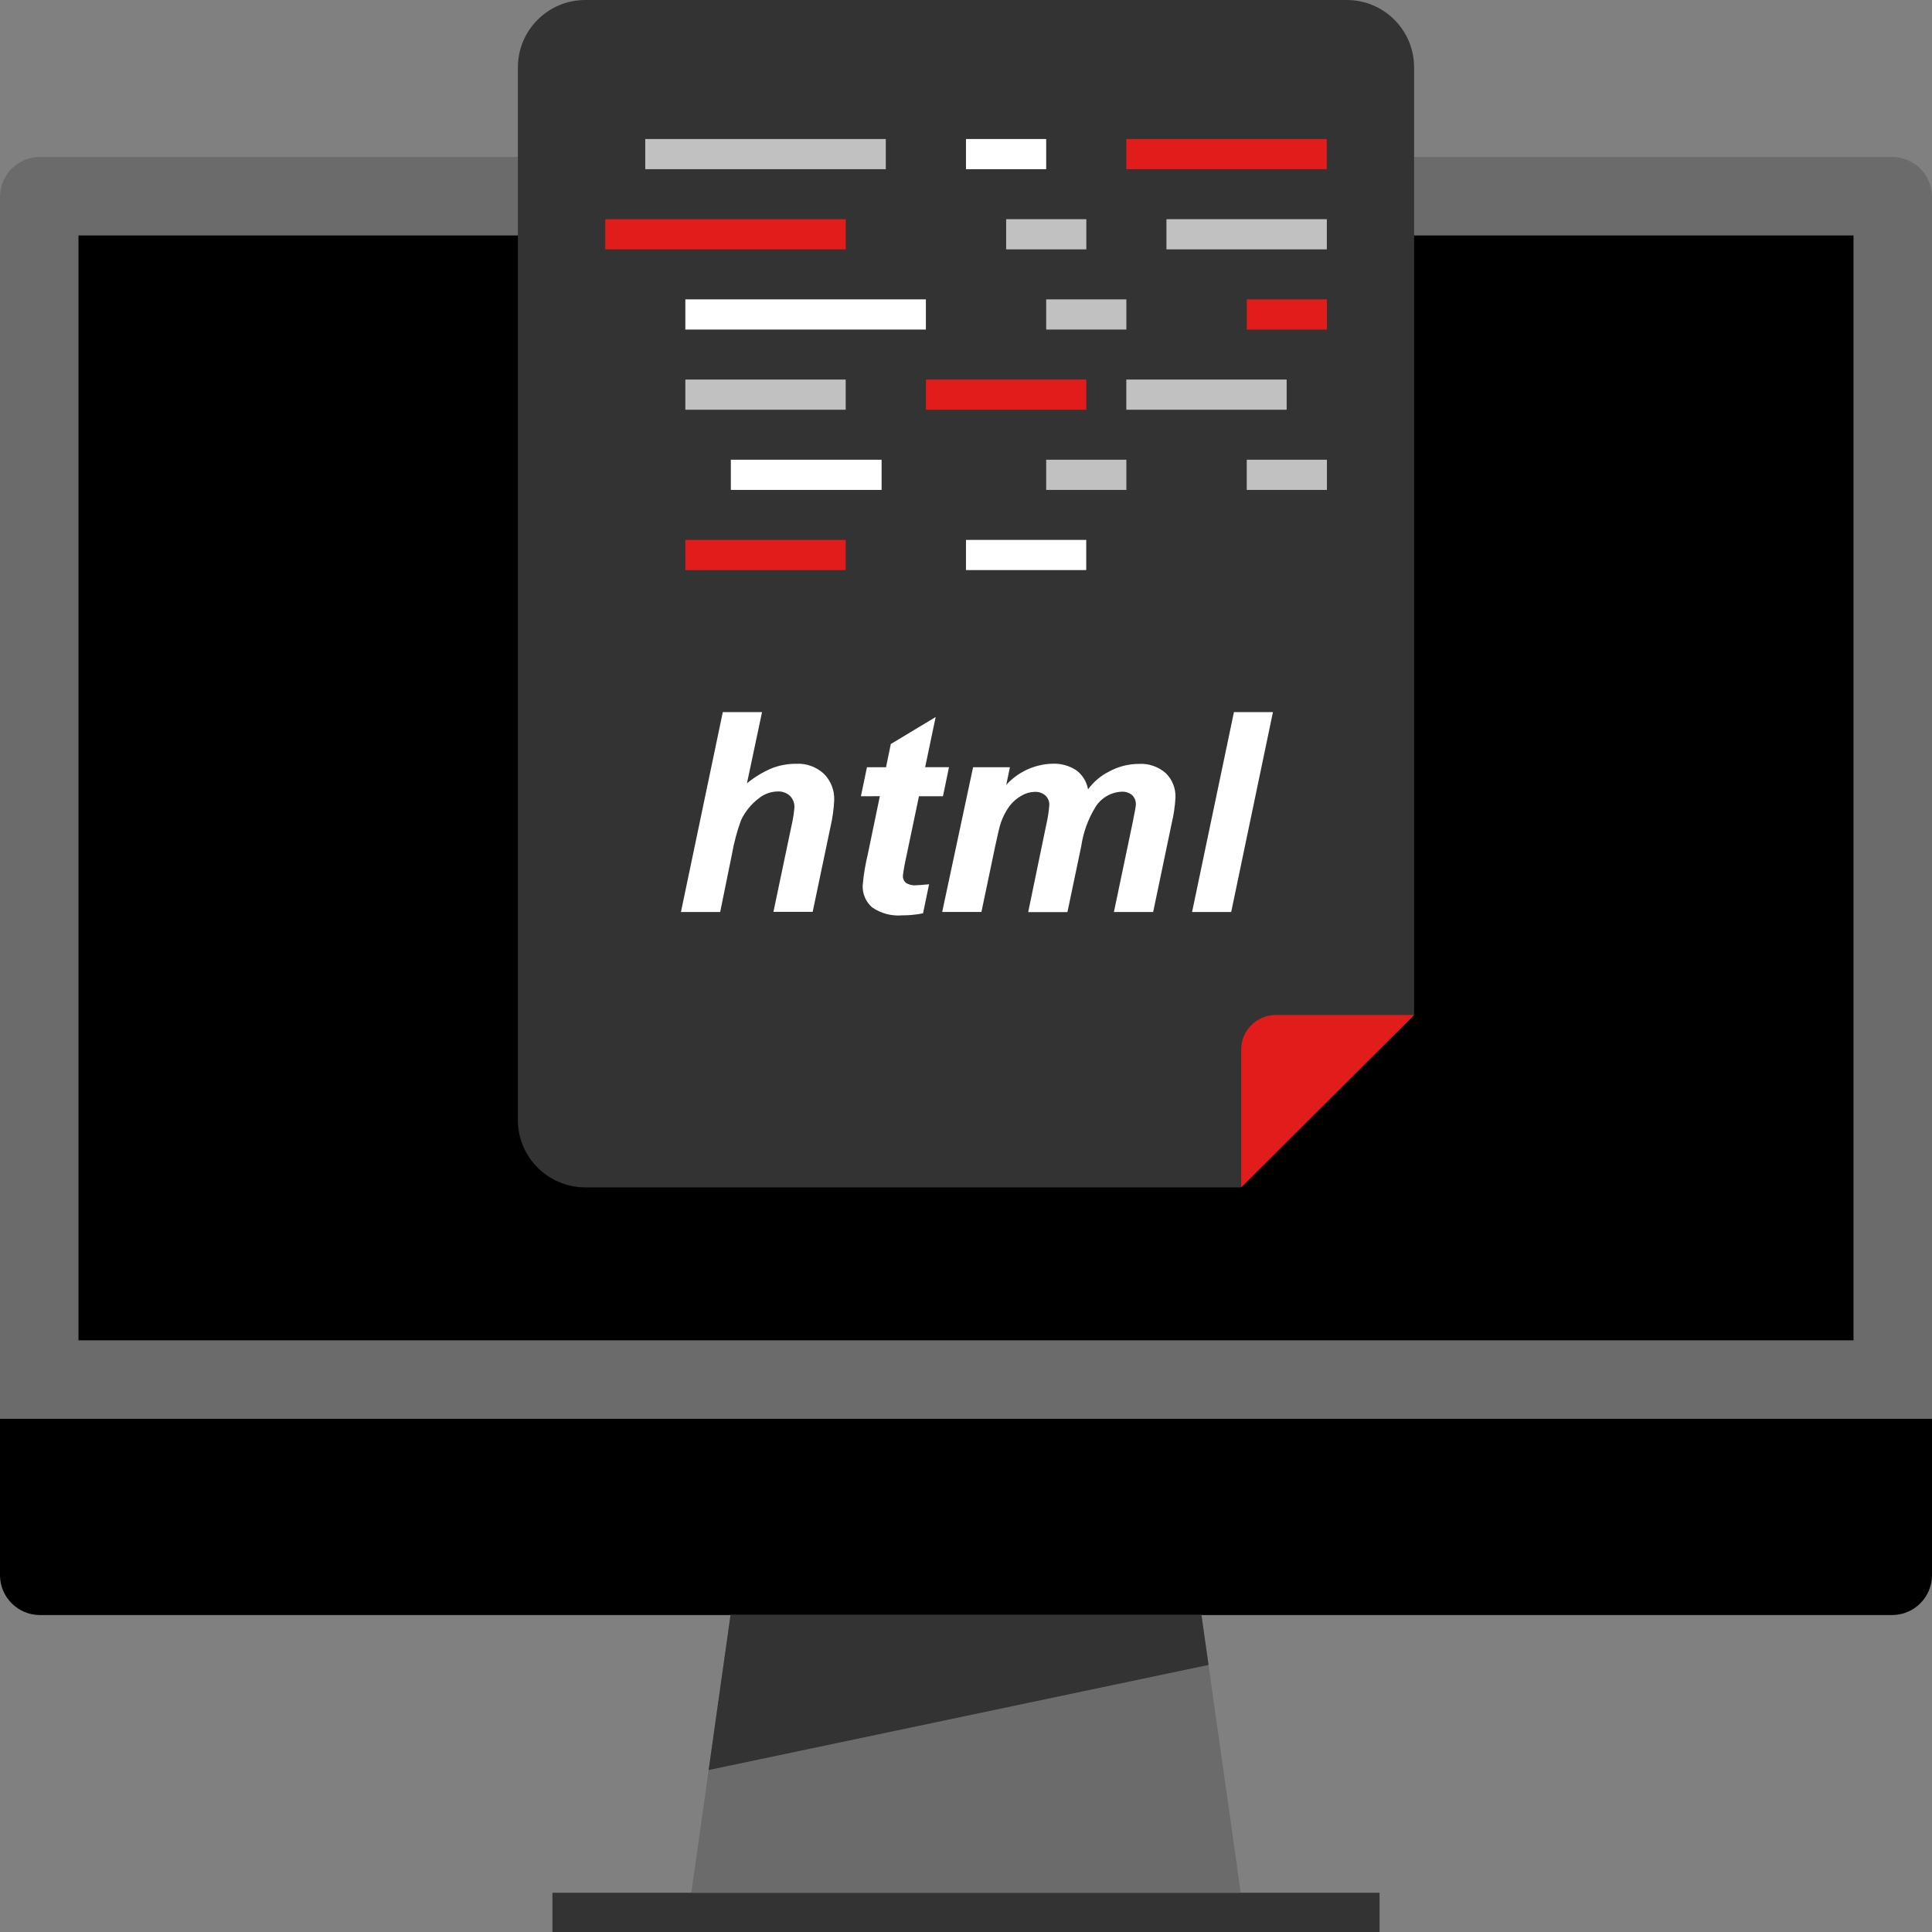 <?xml version="1.0" encoding="iso-8859-1"?>
<!-- Generator: Adobe Illustrator 19.0.0, SVG Export Plug-In . SVG Version: 6.00 Build 0)  -->
<svg version="1.1" id="Layer_1" xmlns="http://www.w3.org/2000/svg" xmlns:xlink="http://www.w3.org/1999/xlink" x="0px" y="0px"
	 viewBox="0 0 512 512" style="enable-background:new 0 0 512 512;" xml:space="preserve">
<rect x="0" y="0" width="512" height="512" fill="#808080" stroke="none"/>
<path style="fill:#6B6B6B;" d="M0,376V52c0.104-5.704,4.696-10.296,10.4-10.4h491.2c5.704,0.104,10.296,4.696,10.4,10.4v324H0z"/>
<path d="M512,376v41.6c-0.104,5.704-4.696,10.296-10.4,10.4H10.4c-5.704-0.104-10.296-4.696-10.4-10.4V376H512z"/>
<rect x="146.4" y="501.6" style="fill:#333333;" width="219.2" height="10.4"/>
<polygon style="fill:#6B6B6B;" points="328.8,501.6 183.2,501.6 193.6,428 318.4,428 "/>
<rect x="20.8" y="62.4" width="470.4" height="292.8"/>
<g>
	<polygon style="fill:#333333;" points="318.4,428 193.6,428 187.792,469.08 320.272,441.224 	"/>
	<path style="fill:#333333;" d="M328.928,314.664H155.056c-9.824-0.024-17.784-7.984-17.808-17.808V17.808
		C137.272,7.984,145.232,0.024,155.056,0h201.888c9.824,0.024,17.784,7.984,17.808,17.808v251.2"/>
</g>
<path style="fill:#E21B1B;" d="M328.928,278.12v36.552l45.824-45.688h-36.688C333.024,269,328.944,273.08,328.928,278.12z"/>
<rect x="255.992" y="143.08" style="fill:#FFFFFF;" width="31.872" height="8"/>
<rect x="181.624" y="143.08" style="fill:#E21B1B;" width="42.496" height="8"/>
<rect x="181.624" y="100.584" style="fill:#C1C1C1;" width="42.496" height="8"/>
<rect x="245.376" y="100.584" style="fill:#E21B1B;" width="42.504" height="8"/>
<g>
	<rect x="298.48" y="100.584" style="fill:#C1C1C1;" width="42.496" height="8"/>
	<rect x="330.4" y="121.832" style="fill:#C1C1C1;" width="21.248" height="8"/>
	<rect x="277.248" y="121.832" style="fill:#C1C1C1;" width="21.248" height="8"/>
</g>
<rect x="193.68" y="121.832" style="fill:#FFFFFF;" width="39.952" height="8"/>
<rect x="330.4" y="79.336" style="fill:#E21B1B;" width="21.248" height="8"/>
<rect x="277.248" y="79.336" style="fill:#C1C1C1;" width="21.248" height="8"/>
<rect x="181.624" y="79.336" style="fill:#FFFFFF;" width="63.744" height="8"/>
<rect x="298.48" y="36.84" style="fill:#E21B1B;" width="53.12" height="8"/>
<rect x="255.992" y="36.84" style="fill:#FFFFFF;" width="21.256" height="8"/>
<g>
	<rect x="171" y="36.84" style="fill:#C1C1C1;" width="63.744" height="8"/>
	<rect x="309.12" y="58.088" style="fill:#C1C1C1;" width="42.504" height="8"/>
	<rect x="266.64" y="58.088" style="fill:#C1C1C1;" width="21.248" height="8"/>
</g>
<rect x="160.4" y="58.088" style="fill:#E21B1B;" width="63.736" height="8"/>
<g>
	<path style="fill:#FFFFFF;" d="M190.856,241.688h-10.4l11.096-52.976h10.4l-4,18.864c1.984-1.624,4.184-2.952,6.536-3.96
		c2.072-0.816,4.28-1.224,6.504-1.208c2.72-0.152,5.376,0.816,7.368,2.672c1.84,1.856,2.824,4.4,2.712,7.008
		c-0.112,2.416-0.456,4.808-1.008,7.16l-4.696,22.4h-10.4l4.8-22.872c0.376-1.576,0.624-3.184,0.76-4.8
		c0.056-1.144-0.376-2.256-1.184-3.072c-0.888-0.8-2.056-1.224-3.248-1.16c-1.816,0.032-3.576,0.664-4.992,1.808
		c-2.032,1.536-3.656,3.544-4.736,5.848c-1.064,2.92-1.864,5.936-2.4,9L190.856,241.688z"/>
	<path style="fill:#FFFFFF;" d="M228.152,211.016l1.6-7.696h5.056l1.264-6.144l11.888-7.16l-2.784,13.296h6.32l-1.6,7.696h-6.36
		l-3.368,16.08c-0.384,1.648-0.68,3.312-0.896,4.984c-0.04,0.704,0.24,1.392,0.76,1.864c0.808,0.528,1.784,0.76,2.744,0.664
		c0.464,0,1.6-0.088,3.44-0.256l-1.6,7.696c-1.808,0.36-3.648,0.544-5.496,0.536c-2.832,0.248-5.656-0.504-8-2.112
		c-1.688-1.472-2.608-3.632-2.496-5.872c0.24-2.752,0.688-5.48,1.344-8.168l3.2-15.424L228.152,211.016z"/>
	<path style="fill:#FFFFFF;" d="M257.88,203.32h9.76l-0.976,4.68c3.088-3.4,7.408-5.416,12-5.6c2.368-0.152,4.712,0.48,6.68,1.808
		c1.584,1.232,2.656,3.008,3,4.984c1.48-2.04,3.448-3.688,5.712-4.8c2.376-1.272,5.04-1.944,7.736-1.952
		c2.616-0.16,5.192,0.728,7.16,2.456c1.736,1.712,2.664,4.072,2.56,6.504c-0.136,2.312-0.472,4.608-1.016,6.864l-4.896,23.424h-10.4
		l4.912-23.448c0.6-2.944,0.904-4.608,0.904-4.992c0.048-0.936-0.304-1.848-0.96-2.512c-0.8-0.672-1.832-1-2.872-0.92
		c-2.832,0.144-5.408,1.672-6.896,4.088c-1.944,3.176-3.216,6.712-3.76,10.4l-3.648,17.416h-10.4l4.8-23.2
		c0.4-1.712,0.664-3.448,0.8-5.2c0.032-0.944-0.344-1.848-1.032-2.496c-0.784-0.68-1.8-1.032-2.832-0.976
		c-1.232,0.032-2.44,0.376-3.504,1.008c-1.248,0.696-2.336,1.648-3.2,2.784c-1.008,1.384-1.792,2.92-2.328,4.552
		c-0.288,0.872-0.76,2.832-1.408,5.888l-3.688,17.6h-10.4L257.88,203.32z"/>
	<path style="fill:#FFFFFF;" d="M315.912,241.688l11.096-52.976h10.336l-11.064,52.976H315.912z"/>
</g>
<g>
</g>
<g>
</g>
<g>
</g>
<g>
</g>
<g>
</g>
<g>
</g>
<g>
</g>
<g>
</g>
<g>
</g>
<g>
</g>
<g>
</g>
<g>
</g>
<g>
</g>
<g>
</g>
<g>
</g>
</svg>
